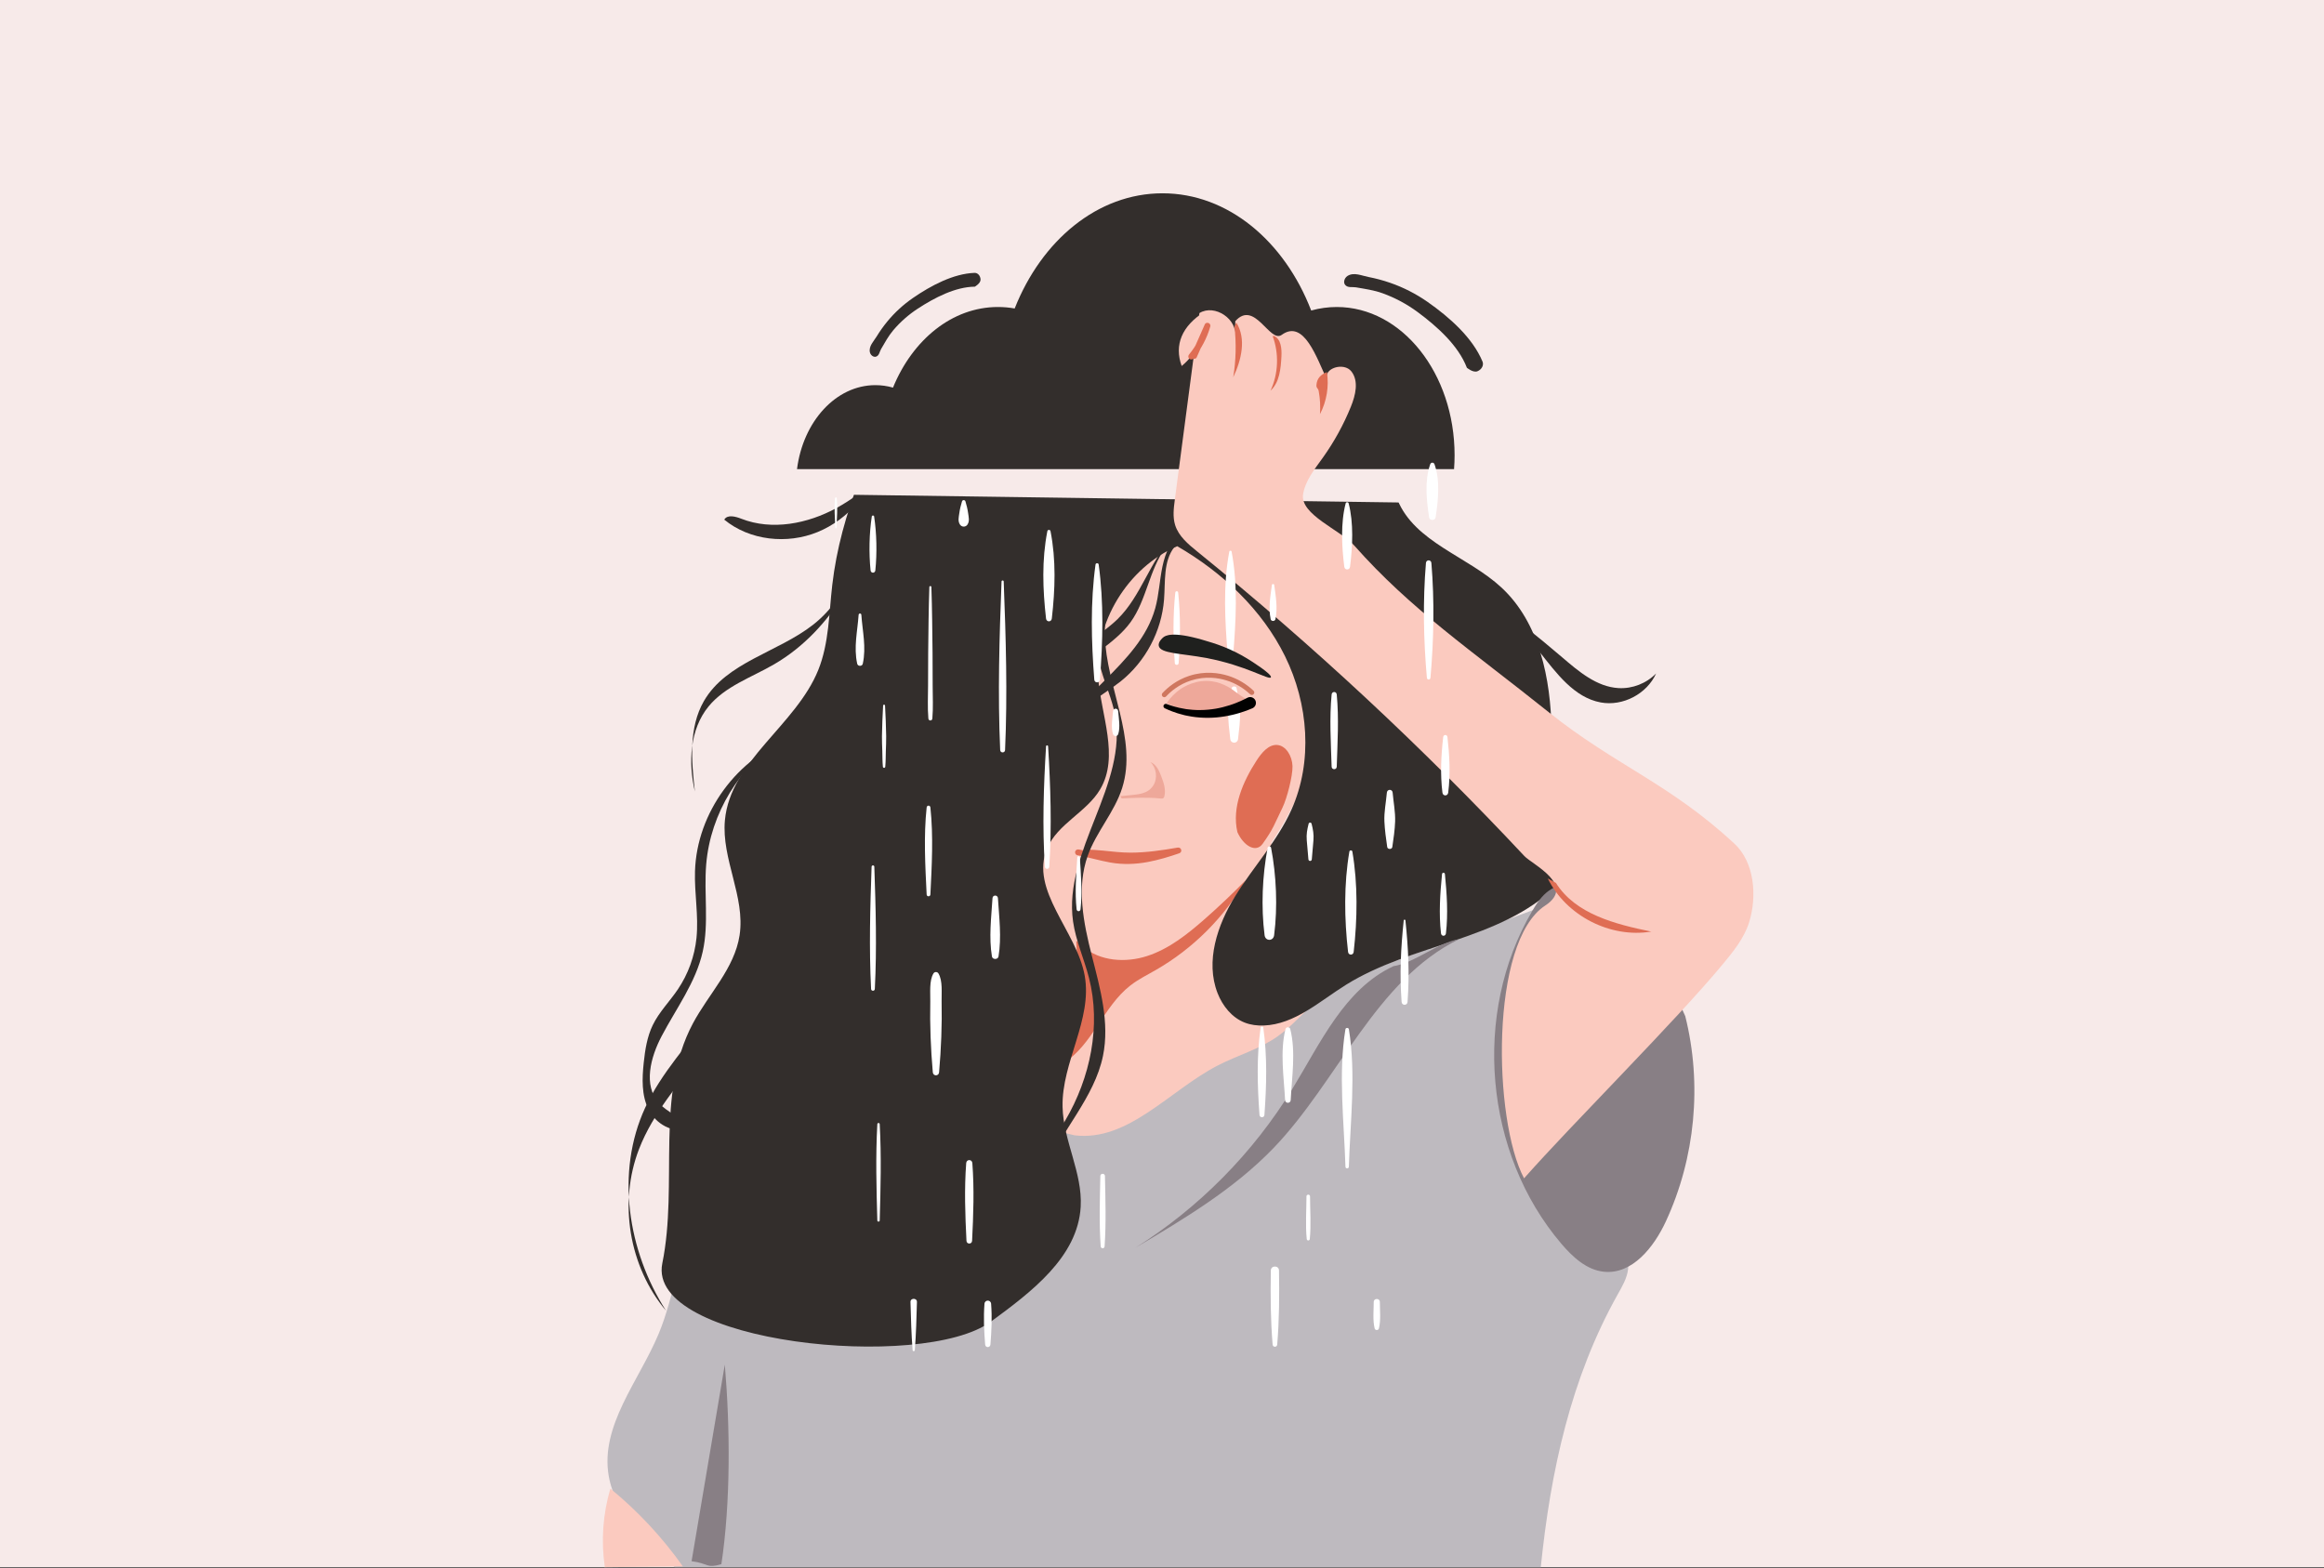 <?xml version="1.0" encoding="utf-8"?>
<!-- Generator: Adobe Illustrator 23.0.6, SVG Export Plug-In . SVG Version: 6.00 Build 0)  -->
<svg version="1.1" id="Layer_1" xmlns="http://www.w3.org/2000/svg" xmlns:xlink="http://www.w3.org/1999/xlink" x="0px" y="0px"
	 viewBox="0 0 1962 1323.88" enable-background="new 0 0 1962 1323.88" xml:space="preserve">
<rect x="0" y="0" width="1962" height="1323.88" fill="#333333" stroke="none"/>
<rect y="-0.55" fill="#F7EAE9" width="1962" height="1323.88"/>
<g>
	<path fill="#FBCABF" d="M930.57,1015.51c41.97-26.64,90.55-40.71,135.03-62.91s87.31-56.11,100.68-103.98
		c2.46-8.8,3.85-18.12,2.06-27.08c-2.37-11.81-9.97-21.8-17.35-31.32c-32.54-41.97-70.27-87.11-122.79-94.97
		c-37.09-5.55-74.57,9.29-105.71,30.19c-51.02,34.23-91.56,89.44-93.39,150.85s44.43,124.87,105.73,128.86"/>
</g>
<g>
	<path fill="#DF6D54" d="M914.18,799.2c14.5,12.55,36.2,13.94,54.43,7.98c18.23-5.96,33.67-18.2,48.08-30.85
		c12.05-10.58,23.7-21.61,34.91-33.08c-18,31.34-44.46,57.78-75.81,75.76c-7.31,4.19-14.92,7.96-21.57,13.14
		c-22.89,17.83-31.81,50.18-56.45,65.51c9.06-33.61,12.74-68.65,10.88-103.41"/>
</g>
<g>
	<path fill="#BEBABF" d="M569.64,1323.33h731.14c8.22-80.98,25.42-160.02,65-230.48c3.78-6.72,7.83-13.59,8.71-21.25
		c0.85-7.37-1.33-14.72-3.68-21.76c-15.82-47.4-40.38-91.45-57.24-138.49c-16.86-47.04-25.72-99.54-9.14-146.68
		c-40.34,14.89-80.68,29.78-121.02,44.67c-25.65,9.47-51.88,19.27-72.78,36.9c-10.98,9.26-20.27,20.53-32.01,28.82
		c-15.41,10.9-34.08,16.04-50.84,24.74c-40.61,21.06-75.2,64.31-120.62,58.82l0,0c-60.48-14.25-104.92-33.47-166.71-26.99
		c-61.8,6.49-124.59,37.85-152.08,93.57c-15.66,31.74-18.68,68.32-32.31,100.99c-16.64,39.91-49.57,77.58-42.13,120.18
		C519.5,1278.17,546.07,1301.07,569.64,1323.33z"/>
</g>
<g>
	<path fill="#FBCABF" d="M889.88,767.28c13.6,17.61,29.13,36.46,50.98,40.72c22.06,4.29,43.89-7.72,61.86-21.21
		c66.49-49.95,111.53-128.13,119.33-210.92c5.02-53.28-6.05-110-40.26-151.15c-34.22-41.16-94.23-62.64-143.95-42.85
		c-23.9,9.52-43.66,27.3-60.27,46.95c-40.7,48.14-65.34,110.46-64.57,173.49s27.9,126.07,75.76,167.1"/>
</g>
<g>
	<path fill="#332E2C" d="M836.42,1116.03c34.33-25.18,73.54-54.63,75.94-97.13c1.62-28.63-14.66-55.63-15.3-84.3
		c-0.85-37.74,25.36-73.6,18.69-110.75c-6.8-37.88-46.67-72.07-31.7-107.52c8.74-20.71,33.24-30.45,44.7-49.78
		c16.5-27.86,0.66-62.77-1.72-95.07c-3.37-45.73,24.79-92.06,66.83-110.28c38.09,22.04,71.57,53.43,91,92.88
		c19.76,40.13,23.71,89,5.34,129.78c-11.87,26.35-32.03,47.98-47.25,72.54c-15.23,24.57-25.54,55.29-15.02,82.21
		c4.22,10.8,12.11,20.64,22.92,24.84c5.08,1.98,10.61,2.65,16.06,2.45c26.21-0.95,47.26-20.58,69.52-34.44
		c55.72-34.69,130-37.24,177.03-83.01c-8.82-43.01-2.82-87.49-3.57-131.39c-0.75-43.9-10.09-91.05-42.26-120.93
		c-28.51-26.48-73.25-38.13-87.86-74.19c-11.57-28.54,1.03-60.74,0.01-91.53c-1.7-51.19-43.42-95.31-92.29-110.65
		c-48.87-15.34-102.67-6.06-149.83,13.92c-13.56,5.74-27.03,12.42-41.64,14.27c-16.04,2.03-32.38-1.94-48.42,0.12
		c-38.02,4.87-63.34,40.77-82.03,74.23c-29.89,53.52-55.86,110.61-62.93,171.5c-2.81,24.16-2.71,49.16-11.76,71.74
		c-18.8,46.92-74.27,76.75-78.89,127.09c-3,32.69,17.35,64.62,12.4,97.07c-4.26,27.98-26.12,49.5-39.43,74.47
		c-32.27,60.55-12.14,135.28-25.81,202.51C545.4,1134.35,778.98,1158.16,836.42,1116.03z"/>
</g>
<g>
	<path fill="#887F85" d="M1422.75,858c14.38,57.4,8.48,119.67-16.4,173.36c-10.09,21.76-28.35,44.86-52.21,42.45
		c-14.62-1.47-26.4-12.4-35.94-23.58c-65.09-76.33-75.46-194.54-24.65-281.03c3.8-6.47,8.05-12.92,14.19-17.23
		c11.03-7.75,26.39-6.97,38.56-1.16s21.72,15.88,30.38,26.21C1397.48,801.86,1409.44,828.46,1422.75,858"/>
</g>
<g>
	<path fill="#332E2C" d="M991.4,461.95c-9.42,12.09-7.49,29.08-8.68,44.36c-2.08,26.66-15.62,52.23-36.51,68.92
		c-7.73,6.18-16.36,11.16-24.05,17.39c-14.28,11.57-24.82,27-35.15,42.19c17.15-47.48,74.71-72.5,88.25-121.13
		c3.22-11.57,3.66-23.73,6.14-35.48c2.48-11.75,7.52-23.72,17.4-30.55"/>
</g>
<g>
	<path fill="#332E2C" d="M984.12,462.19c-13.97,18.75-15.99,44.32-29.72,63.24c-13.11,18.06-35.18,27.76-49.09,45.21
		c-7.43,9.33-12.3,20.6-20.48,29.28c4.55-11.91,11.37-22.79,18.16-33.58c5.3-8.43,10.65-16.93,17.67-23.99
		c7.09-7.14,15.7-12.61,22.89-19.65c19.96-19.53,27.23-49.12,46.52-69.3"/>
</g>
<g>
	<path fill="#332E2C" d="M755.39,358.04c-6.22,9.07-8.06,20.32-11.38,30.8c-8.41,26.53-28,49.83-53.75,60.39
		c-25.75,10.56-57.31,7.2-78.82-10.46c2.64-4.55,9.48-2.69,14.39-0.77c25.98,10.16,56.03,4.25,80.5-9.13s44.45-33.5,64.05-53.34"/>
</g>
<g>
	<path fill="#332E2C" d="M722.81,417.99c10.67,39.28-4.23,84.27-36.24,109.42c-29.88,23.47-73.29,31.63-92.3,64.53
		c-13.03,22.55-10.52,50.47-7.63,76.35c-5.69-24.44-4.37-52.31,11.51-71.75c14.03-17.17,36.39-24.55,55.54-35.72
		c49.38-28.79,77.84-83.93,92.1-139.28"/>
</g>
<g>
	<path fill="#F7EAE9" d="M715,417.7c155.19,2.19,310.39,4.37,465.58,6.56c4.48,0.06,9.17,0.08,13.13-2.01
		c8.2-4.32,9.68-15.23,10.16-24.48c2.36-45.59,2.88-96.59-28.1-130.12c-10.18-11.01-23.02-19.15-35.9-26.83
		c-37.51-22.37-76.65-41.99-117.01-58.66c-21.68-8.95-44.07-17.14-67.46-18.94c-26.55-2.05-53.11,4.25-78.22,13.13
		c-46.37,16.39-90.13,42.3-122.43,79.38c-32.3,37.08-52.35,85.99-49.52,135.08c0.49,8.53,1.66,17.05,4.03,25.27"/>
</g>
<path fill="#332E2C" d="M672.87,396.09h554.69c0.3-3.88,0.45-7.75,0.45-11.71c0-69.1-44.55-125.16-99.46-125.16
	c-7.4,0-14.65,1.03-21.6,2.96c-22.59-58.61-70.31-98.97-125.53-98.97c-54.67,0-101.97,39.6-124.8,97.26
	c-4.62-0.84-9.36-1.25-14.17-1.25c-38.6,0-72.04,27.67-88.56,68.07c-4.77-1.37-9.76-2.09-14.86-2.09
	C705.67,325.21,677.97,355.92,672.87,396.09z"/>
<g>
	<path fill="#FBCABF" d="M1286.66,994.93c41.49-46.91,127.91-132.65,167.85-180.88c8.91-10.76,17.98-21.92,22.14-35.26
		c6.9-22.16,4.56-50.75-12.47-66.52c-55.02-50.95-100.71-66.13-156.67-110.9c-65.16-52.13-116.76-87.02-164.2-140.74
		c-11.63-13.17-46.18-26.19-43.18-43.5c2.03-11.68,9.97-21.29,16.85-30.95c9.46-13.29,17.36-27.68,23.49-42.8
		c3.9-9.63,6.81-21.48,0.47-29.71s-24.09-2.78-20.58,6.99c-8.6-17.82-19.4-51.6-38.3-37.91c-10.09,7.3-22.81-29.97-39.17-11.57
		c-0.1,4.5-0.19,8.99-0.29,13.49c2.62-14.98-17.07-28.31-30.01-20.31c-6.93,52.56-13.85,105.12-20.78,157.68
		c-0.93,7.09-1.85,14.44,0.27,21.27c2.92,9.42,11.01,16.15,18.67,22.36c97.82,79.25,190.18,165.24,276.2,257.17
		c6.64,7.1,44.01,24.5,17.47,41.84C1257.72,795.2,1260.53,945.63,1286.66,994.93"/>
</g>
<g>
	<path fill="#DF6D54" d="M1120.24,314.18c1.87,12.06-0.22,24.7-5.88,35.51c0.47-6.47,0.11-13-1.05-19.38
		c-0.52-2.86-2.11-2.3-1.92-5.21C1111.73,319.57,1115.05,316.17,1120.24,314.18"/>
</g>
<g>
	<path fill="#332E2C" d="M737.16,300.94c0.77,0.35,1.62,0.45,2.45,0.18c2.71-0.88,2.95-4.22,4.19-6.35
		c3.21-5.48,6.23-11.11,10.36-15.97c5.97-7.02,12.91-13.14,20.63-18.18c14.38-9.39,31.86-18.42,48.21-18.57c0,0,4.92-2.79,4.82-6.01
		c-0.1-3.22-2.36-5.74-5.05-5.65c-17.87,0.66-36.72,10.64-52.17,21.3c-8.01,5.53-15.21,12.13-21.41,19.64
		c-3.34,4.05-6.39,8.34-9.12,12.82c-2.42,3.98-6.79,8.13-5.68,13.29C734.72,298.95,735.82,300.32,737.16,300.94z"/>
</g>
<g>
	<path fill="#332E2C" d="M1134.78,237.65c-0.07,1.03,0.17,2.04,0.83,2.87c2.16,2.72,6.06,1.57,9.02,2.08
		c7.61,1.33,15.31,2.38,22.62,5.03c10.54,3.82,20.47,9.14,29.49,15.8c16.82,12.41,34.54,28.5,41.66,47.09c0,0,5.27,4.43,8.9,2.95
		c3.63-1.48,5.55-5.13,4.29-8.16c-8.34-20.09-27.73-37.35-46.46-50.44c-9.71-6.78-20.3-12.19-31.49-16.07
		c-6.04-2.09-12.22-3.75-18.5-4.95c-5.56-1.07-12.16-4.29-17.57-0.83C1136.01,234.02,1134.91,235.85,1134.78,237.65z"/>
</g>
<g>
	<path fill="#FBCABF" d="M510.6,1323.07c-3.24-22.04-1.62-44.79,4.7-66.15c23.24,19.02,43.89,41.19,61.22,65.71
		c-22.18,0.23-44.36,0.47-66.54,0.7"/>
</g>
<g>
	<path fill="#887F85" d="M583.85,1318.24c9.35-55.35,18.71-110.7,28.06-166.06c4.5,52.98,5.03,115.97-2.9,168.54
		C595.95,1324.55,598.59,1320.07,583.85,1318.24"/>
</g>
<g>
	<path fill="#887F85" d="M1176.43,815.79c-41.32,19.19-61.67,64.9-85.46,103.75c-33.11,54.06-78.85,100.34-132.52,134.08
		c41.34-24.56,83.23-49.53,116.6-84.16c54.25-56.28,86.56-142.37,156.88-176.51C1213.78,795.82,1194.57,812.91,1176.43,815.79"/>
</g>
<g>
	<path fill="#DF6D54" d="M1313.58,745.51c16.43,26.3,50.09,34.87,80.47,41.09c-34.61,5.76-71.9-13.4-87.38-44.89"/>
</g>
<g>
	<path fill="#DF6D54" d="M1044.64,702.59c-4.84-20.99,4.78-42.7,16.04-60.17c4.39-6.81,10.32-14.03,17.7-13.39
		c7.34,0.64,12.52,9.41,12.79,17.82c0.27,8.41-4.8,27.59-8.38,34.93c-7.05,14.44-7.69,17.93-16.85,30.72
		C1060.3,720.37,1049.89,714.34,1044.64,702.59"/>
</g>
<g>
	<path fill="#DF6D54" d="M916.56,719.84c26.12,0.37,29.97,6.64,78.3-1.76c-47.03,16.22-56.76,6.6-84.75,1.59"/>
	<g>
		<path fill="#DF6D54" d="M916.56,722.34c8.2,0.12,16.29,1.12,24.44,1.91c9.34,0.91,18.66,0.8,28-0.07
			c8.89-0.83,17.73-2.17,26.52-3.69c-0.44-1.61-0.89-3.21-1.33-4.82c-13.16,4.53-26.86,8.56-40.74,8.9c-2.43,0.06-4.86,0-7.28-0.17
			c-1.14-0.08-2.27-0.19-3.4-0.33c-0.27-0.03-0.54-0.07-0.8-0.1c-0.49-0.06,0.24,0.04-0.25-0.03c-0.6-0.09-1.21-0.18-1.81-0.28
			c-4.31-0.7-8.55-1.73-12.79-2.77c-5.42-1.33-10.85-2.64-16.35-3.63c-1.33-0.24-2.69,0.36-3.08,1.75
			c-0.33,1.21,0.41,2.84,1.75,3.08c9.39,1.69,18.52,4.53,27.91,6.19c10.66,1.88,21.26,1.52,31.88-0.49
			c8.94-1.69,17.69-4.33,26.29-7.29c3.08-1.06,1.82-5.37-1.33-4.82c-13.08,2.27-26.35,4.23-39.65,4.26
			c-7.84,0.02-15.56-0.94-23.34-1.72c-4.87-0.49-9.74-0.8-14.64-0.88C913.35,717.29,913.34,722.29,916.56,722.34L916.56,722.34z"/>
	</g>
</g>
<g>
	<g>
		<path fill="#FBCABF" d="M960.87,674.25c3.22,0,3.22-5,0-5C957.65,669.25,957.64,674.25,960.87,674.25L960.87,674.25z"/>
	</g>
</g>
<g>
	<path fill="#332E2C" d="M939.72,485.38c-3.65,16.85-7.32,33.89-6.93,51.12c0.99,43.68,27.77,87.15,14.59,128.81
		c-6.46,20.42-21.84,36.99-29.05,57.16c-9.64,26.95-3.64,56.74,3.43,84.47c7.07,27.73,15.17,56.5,9.43,84.54
		c-7.27,35.49-35.25,62.95-49.01,96.47c-0.24-15.3,9.41-28.69,17.16-41.89c21.17-36.01,30.36-80.03,19.99-120.49
		c-4.09-15.96-11.1-31.21-13.42-47.52c-8.47-59.68,46.81-115.71,35.35-174.89c-2.44-12.62-7.85-24.45-11.42-36.79
		c-8.54-29.48-6.22-61.98,6.43-89.95"/>
</g>
<path fill="#FFFFFF" d="M787.39,579.34c-0.01-9.38,0.01-18.76-0.1-28.14c-0.21-18.51-0.35-37.01-0.98-55.52
	c-0.04-1.11-1.69-1.11-1.72,0c-0.63,18.5-0.77,37-0.98,55.52c-0.1,9.13-0.09,18.25-0.1,27.38c-0.01,9.33-0.54,18.84,0.26,28.14
	c0.19,2.15,3.16,2.16,3.35,0C787.91,597.67,787.4,588.42,787.39,579.34z"/>
<path fill="#FFFFFF" d="M747.18,595.77c-0.06-1.05-1.57-1.05-1.63,0c-0.5,8.59-0.81,17.19-0.97,25.8
	c-0.08,4.14,0.18,8.24,0.29,12.39c0.12,4.47,0.08,8.97,0.49,13.42c0.12,1.29,1.89,1.29,2.01,0c0.4-4.28,0.36-8.61,0.47-12.9
	c0.11-4.31,0.38-8.59,0.3-12.9C747.98,612.96,747.67,604.36,747.18,595.77z"/>
<path fill="#FFFFFF" d="M847.36,490.99c-0.05-1.17-1.77-1.17-1.82,0c-1.84,47.36-3.27,94.94-1.15,142.31c0.12,2.65,4,2.65,4.12,0
	C850.63,585.93,849.19,538.35,847.36,490.99z"/>
<path fill="#FFFFFF" d="M737.95,435.99c-0.15-0.96-1.79-0.96-1.94,0c-2.2,14.42-2.53,31.13-1.04,45.62c0.27,2.58,3.75,2.59,4.02,0
	C740.48,467.12,740.15,450.39,737.95,435.99z"/>
<path fill="#FFFFFF" d="M706.42,420.62c-0.1-0.92-1.34-0.92-1.44,0c-0.86,8.27-0.09,16.73,0.22,25.02c0.02,0.65,0.98,0.65,1,0
	C706.51,437.35,707.28,428.9,706.42,420.62z"/>
<path fill="#FFFFFF" d="M927.52,476.56c-0.18-1.3-2.45-1.3-2.63,0c-4.43,32.01-3.57,65.17-1.05,97.32c0.24,3.04,4.5,3.05,4.74,0
	C931.08,541.72,931.95,508.57,927.52,476.56z"/>
<path fill="#FFFFFF" d="M884.84,630.17c-0.07-1.11-1.65-1.11-1.72,0c-2.07,33.69-3.2,67.93-1.01,101.65c0.16,2.4,3.58,2.4,3.73,0
	C888.03,698.1,886.91,663.87,884.84,630.17z"/>
<path fill="#FFFFFF" d="M842.49,758.4c-0.18-2.95-4.41-2.96-4.59,0c-1.01,16.19-3.18,33.13-0.47,49.24c0.46,2.74,5.08,2.74,5.54,0
	C845.67,791.52,843.5,774.6,842.49,758.4z"/>
<path fill="#FFFFFF" d="M785.47,681.78c-0.22-2.03-2.94-2.03-3.16,0c-2.59,24.28-1.19,49.15,0,73.5c0.1,2.03,3.06,2.03,3.16,0
	C786.66,730.94,788.06,706.06,785.47,681.78z"/>
<path fill="#FFFFFF" d="M1039.76,465.7c-0.18-0.96-1.76-0.96-1.94,0c-5.46,28.88-3.63,58.68-1.33,87.84c0.23,2.95,4.36,2.96,4.59,0
	C1043.39,524.38,1045.22,494.58,1039.76,465.7z"/>
<path fill="#FFFFFF" d="M1075.73,493.85c-0.13-0.96-1.81-0.96-1.94,0c-1.29,9.51-3.06,19.39-1.04,28.97c0.42,1.98,3.6,1.99,4.01,0
	C1078.79,513.24,1077.02,503.36,1075.73,493.85z"/>
<path fill="#FFFFFF" d="M1138.56,424.97c-0.32-1.23-2.17-1.23-2.49,0c-4.35,16.51-3.31,36.73-1.19,53.51c0.4,3.13,4.48,3.14,4.88,0
	C1141.87,461.7,1142.9,441.45,1138.56,424.97z"/>
<path fill="#FFFFFF" d="M1128.52,586.39c-0.27-2.77-4.04-2.77-4.31,0c-1.94,20.08-0.63,40.84,0,60.99c0.09,2.77,4.22,2.77,4.31,0
	C1129.15,627.24,1130.46,606.47,1128.52,586.39z"/>
<path fill="#FFFFFF" d="M1208.42,475.35c-0.25-2.95-4.34-2.96-4.59,0c-2.68,31.79-2.06,65.21,0.79,96.96c0.17,1.94,2.84,1.94,3.01,0
	C1210.48,540.56,1211.1,507.14,1208.42,475.35z"/>
<path fill="#FFFFFF" d="M1211.05,391.98c-0.63-1.77-2.97-1.77-3.6,0c-4.92,13.9-3.14,30.77-0.9,45.03c0.42,2.67,4.98,2.67,5.4,0
	C1214.19,422.74,1215.97,405.88,1211.05,391.98z"/>
<path fill="#FFFFFF" d="M886.86,448.41c-0.26-1.3-2.37-1.3-2.63,0c-4.81,24.42-3.92,49.34-1.13,73.86c0.36,3.13,4.52,3.14,4.88,0
	C890.78,497.74,891.67,472.83,886.86,448.41z"/>
<path fill="#FFFFFF" d="M817.33,433.31c-0.47-3.45-1.28-6.63-2.27-9.96c-0.43-1.43-2.48-1.43-2.91,0c-1,3.33-1.8,6.51-2.27,9.96
	c-0.45,3.29-1.36,6.57,0.5,9.53c1.52,2.41,4.93,2.41,6.45,0C818.69,439.88,817.78,436.6,817.33,433.31z"/>
<path fill="#FFFFFF" d="M727.18,519.14c-0.1-1.48-2.2-1.48-2.3,0c-0.96,13.93-4.28,27.28-1.2,41.31c0.51,2.33,4.2,2.33,4.71,0
	C731.45,546.46,728.14,533.05,727.18,519.14z"/>
<path fill="#FFFFFF" d="M1141.69,718.96c-0.21-1.23-2.28-1.23-2.49,0c-4.73,27.48-4.29,57.17-1.12,84.79c0.35,3.04,4.39,3.05,4.74,0
	C1145.97,776.13,1146.42,746.44,1141.69,718.96z"/>
<path fill="#FFFFFF" d="M1175.72,669.27c-0.27-3.14-4.61-3.14-4.88,0c-0.68,8-2.45,16.35-2.08,24.42
	c0.33,7.14,1.35,14.46,2.38,21.52c0.31,2.12,3.98,2.13,4.29,0c1.02-7.02,2.15-14.44,2.38-21.52
	C1178.07,685.56,1176.41,677.33,1175.72,669.27z"/>
<path fill="#FFFFFF" d="M1073.09,715.78c-0.27-1.44-2.63-1.44-2.91,0c-4.48,23.59-5.64,50.07-2.57,73.9c0.66,5.16,7.37,5.17,8.04,0
	C1078.72,765.86,1077.57,739.34,1073.09,715.78z"/>
<path fill="#FFFFFF" d="M1046.82,601.18c-0.38-6.89-1.66-13.27-2.82-20.06c-0.35-2.06-3.8-2.06-4.15,0
	c-1.17,6.83-2.44,13.12-2.82,20.06c-0.43,7.7,0.84,15.06,1.59,22.74c0.42,4.24,6.18,4.25,6.6,0
	C1045.98,616.21,1047.25,608.91,1046.82,601.18z"/>
<path fill="#FFFFFF" d="M994.66,500.38c-0.16-1.57-2.28-1.57-2.44,0c-2.08,19.96-1.8,39.44-0.43,59.42c0.15,2.12,3.16,2.13,3.3,0
	C996.47,539.81,996.75,520.33,994.66,500.38z"/>
<path fill="#FFFFFF" d="M943.99,600.46c-0.23-2.77-4.08-2.77-4.31,0c-0.5,6.06-1.92,13.47-0.06,19.38c0.69,2.18,3.74,2.18,4.43,0
	C945.91,613.93,944.49,606.51,943.99,600.46z"/>
<path fill="#FFFFFF" d="M794.94,845.43c-0.15-6.99,1.06-17.3-2.68-23.49c-0.95-1.58-3.26-1.58-4.21,0
	c-3.74,6.2-2.53,16.51-2.68,23.49c-0.42,19.73,0.39,40.29,2.13,59.97c0.3,3.41,5.01,3.42,5.31,0
	C794.55,885.7,795.36,865.19,794.94,845.43z"/>
<path fill="#FFFFFF" d="M738.13,731.82c-0.05-1.48-2.25-1.48-2.3,0c-1.2,34.55-2.18,68.61-0.43,103.21c0.1,2.03,3.06,2.03,3.16,0
	C740.31,800.43,739.33,766.36,738.13,731.82z"/>
<path fill="#FFFFFF" d="M742.68,949.19c-0.07-1.29-1.94-1.29-2.01,0c-1.5,27.21-0.76,54.09,0,81.32c0.04,1.29,1.97,1.3,2.01,0
	C743.44,1003.28,744.18,976.4,742.68,949.19z"/>
<path fill="#FFFFFF" d="M820.88,982.03c-0.25-3.32-4.91-3.33-5.17,0c-1.67,21.81-0.89,43.83,0.22,65.68c0.15,3.05,4.58,3.05,4.74,0
	C821.77,1025.85,822.55,1003.85,820.88,982.03z"/>
<path fill="#FFFFFF" d="M836.73,1100.88c-0.28-3.6-5.32-3.6-5.6,0c-0.88,11.42-0.36,23,0.57,34.4c0.23,2.86,4.22,2.86,4.45,0
	C837.09,1123.88,837.61,1112.29,836.73,1100.88z"/>
<path fill="#FFFFFF" d="M768.66,1099.31c0.38,13.58,0.71,27.11,1.79,40.66c0.1,1.2,1.77,1.2,1.87,0
	c1.08-13.55,1.41-27.08,1.79-40.66C774.21,1095.8,768.56,1095.8,768.66,1099.31z"/>
<path fill="#FFFFFF" d="M1089.28,868.88c-0.5-1.98-3.51-1.98-4.01,0c-4.82,19.07-1.35,40.6-0.36,59.98c0.15,3.05,4.58,3.05,4.74,0
	C1090.63,909.48,1094.1,887.92,1089.28,868.88z"/>
<path fill="#FFFFFF" d="M1186.51,777.17c-0.1-0.92-1.34-0.92-1.44,0c-2.45,23.5-3.52,45.11-1.79,68.81c0.24,3.23,4.79,3.23,5.02,0
	C1190.04,822.27,1188.96,800.66,1186.51,777.17z"/>
<path fill="#FFFFFF" d="M1107.28,695.51c-0.31-1.23-2.18-1.23-2.49,0c-1.27,5.1-1.99,8.8-1.57,14.06c0.42,5.34,0.92,10.67,1.38,16
	c0.16,1.84,2.71,1.85,2.87,0c0.46-5.33,0.96-10.66,1.38-16C1109.26,704.43,1108.53,700.5,1107.28,695.51z"/>
<path fill="#FFFFFF" d="M1221.99,622.35c-0.26-2.3-3.32-2.31-3.59,0c-1.77,15.45-2.6,31.43-0.65,46.91c0.39,3.13,4.48,3.14,4.88,0
	C1224.59,653.77,1223.76,637.81,1221.99,622.35z"/>
<path fill="#FFFFFF" d="M1219.85,738.07c-0.15-1.57-2.29-1.57-2.44,0c-1.62,16.52-2.78,33.48-0.86,50.04c0.31,2.67,3.85,2.68,4.16,0
	C1222.64,771.54,1221.47,754.6,1219.85,738.07z"/>
<path fill="#FFFFFF" d="M1138.77,869.03c-0.24-1.44-2.67-1.44-2.91,0c-6.15,37.48-1.15,78.31,0.02,116.12
	c0.06,1.85,2.81,1.85,2.87,0C1139.92,947.34,1144.92,906.51,1138.77,869.03z"/>
<path fill="#FFFFFF" d="M1066.49,867.56c-0.16-1.1-2.06-1.1-2.21,0c-3.48,24.26-2.78,49.4-0.97,73.8c0.2,2.68,3.96,2.68,4.16,0
	C1069.27,916.97,1069.97,891.81,1066.49,867.56z"/>
<path fill="#FFFFFF" d="M911.64,724c-0.09-1.38-2.07-1.39-2.15,0c-0.91,14.43-2.16,29.38-0.57,43.79c0.23,2.12,3.07,2.12,3.3,0
	C913.8,753.38,912.55,738.43,911.64,724z"/>
<path fill="#FFFFFF" d="M932.83,992.97c-0.05-2.49-3.82-2.5-3.88,0c-0.41,19.78-1.09,39.67,0.29,59.42c0.15,2.12,3.15,2.13,3.3,0
	C933.92,1032.64,933.24,1012.75,932.83,992.97z"/>
<path fill="#FFFFFF" d="M1105.98,1010.18c0-1.94-3.01-1.94-3.01,0c-0.03,11.86-0.96,24.16,0.22,35.97c0.17,1.66,2.42,1.66,2.58,0
	C1106.94,1034.34,1106.01,1022.04,1105.98,1010.18z"/>
<path fill="#FFFFFF" d="M1079.77,1072.73c-0.08-4.43-6.81-4.44-6.89,0c-0.36,21.01-0.24,41.6,1.51,62.55c0.21,2.49,3.67,2.49,3.88,0
	C1080.01,1114.33,1080.13,1093.73,1079.77,1072.73z"/>
<path fill="#FFFFFF" d="M1164.92,1099.31c0-3.33-5.17-3.33-5.17,0c0,7.24-0.95,15.32,0.78,22.39c0.44,1.78,3.16,1.78,3.6,0
	C1165.87,1114.63,1164.92,1106.55,1164.92,1099.31z"/>
<g>
	<path fill="#1F201E" d="M981.87,538.32c1.71-1.5,7.35-5.6,33.38,1.93c10.5,3.04,23.45,6.89,39.01,16.62
		c1.46,0.91,19.97,12.48,18.67,15.05c-1.35,2.67-20.95-9.99-54.28-16.29c-21.47-4.06-39.03-3.67-40.38-10.29
		C977.6,542.06,981.26,538.85,981.87,538.32z"/>
	<g>
		<g>
			<g>
				<path fill="#CF775F" d="M1057.01,586.8c-0.57,0.05-1.16-0.14-1.6-0.57c-5.66-5.36-12.52-9.4-19.87-11.68
					c-6.99-2.18-17.9-3.93-30.17,0.06c-9.99,3.26-16.87,9.09-20.89,13.42c-0.78,0.85-2.1,0.9-2.96,0.11
					c-0.84-0.78-0.89-2.11-0.11-2.96c4.35-4.68,11.82-11.01,22.65-14.54c13.3-4.32,25.12-2.43,32.71-0.08
					c7.96,2.48,15.39,6.85,21.5,12.64c0.84,0.79,0.87,2.12,0.08,2.95C1057.99,586.55,1057.51,586.77,1057.01,586.8z"/>
			</g>
			<path fill="#EEA89A" d="M1052.08,590.3c-3.97-2.35-6.55-4.28-8.82-5.99c-1.97-1.48-3.76-2.83-6.26-4.24
				c-4.46-2.49-9.02-4.1-13.57-4.76c-13.37-2-24.18,4.68-27.18,6.76c-4.2,2.94-7.94,6.72-11.09,11.25c-0.07,0.1-0.16,0.18-0.23,0.27
				c7.14,3.56,15.06,5.96,23.12,6.97c0.07,0.01,0.12,0.02,0.18,0.02c3.82,0.47,15.43,1.91,28.25-2.2
				C1042.31,596.51,1047.55,593.79,1052.08,590.3z"/>
			<path fill="#010101" d="M984.91,594.42c0,0,0.27,0.1,0.77,0.29c0.49,0.17,1.22,0.43,2.13,0.75c1.85,0.62,4.52,1.45,7.78,2.19
				c1.63,0.37,3.4,0.72,5.28,1.01l0.71,0.11l0.36,0.05l0.02,0c0.07,0.01-0.08-0.01-0.05-0.01l0.05,0.01l0.09,0.01l0.19,0.02
				c0.5,0.06,1.01,0.11,1.52,0.17c1.02,0.1,2.1,0.27,3.12,0.32c1.01,0.05,2.04,0.11,3.09,0.17c1.04,0.06,2.14,0.02,3.22,0.03
				c1.08,0.02,2.18-0.03,3.27-0.09c1.1-0.06,2.19-0.09,3.29-0.22c2.19-0.18,4.37-0.5,6.5-0.83c1.06-0.2,2.11-0.4,3.15-0.6
				c1.03-0.24,2.05-0.47,3.05-0.71c1.99-0.51,3.9-1.04,5.69-1.63c0.9-0.27,1.76-0.59,2.6-0.88c0.84-0.28,1.64-0.58,2.4-0.89
				c1.54-0.58,2.91-1.18,4.14-1.71c1.21-0.55,2.27-1.03,3.12-1.46c0.86-0.41,1.53-0.76,1.98-0.99c0.46-0.23,0.7-0.36,0.7-0.36
				l0.07-0.04c2.42-1.24,5.38-0.29,6.62,2.13c1.24,2.42,0.29,5.38-2.13,6.62c-0.11,0.06-0.24,0.12-0.36,0.17c0,0-0.28,0.12-0.8,0.33
				c-0.52,0.22-1.28,0.54-2.26,0.91c-0.97,0.39-2.18,0.83-3.55,1.32c-1.39,0.47-2.95,1.01-4.67,1.51c-0.86,0.27-1.76,0.52-2.7,0.76
				c-0.94,0.25-1.9,0.51-2.91,0.73c-2,0.48-4.13,0.89-6.34,1.27c-1.11,0.16-2.24,0.33-3.38,0.5c-1.15,0.12-2.31,0.25-3.48,0.38
				c-2.35,0.18-4.73,0.33-7.12,0.33c-1.19,0.04-2.39-0.01-3.57-0.05c-1.19-0.03-2.37-0.07-3.54-0.19c-1.17-0.11-2.32-0.16-3.48-0.32
				c-1.16-0.16-2.3-0.31-3.42-0.47c-1.12-0.16-2.11-0.39-3.14-0.58c-0.51-0.1-1.01-0.2-1.51-0.29l-0.45-0.09l-0.38-0.09
				c-0.25-0.06-0.5-0.12-0.75-0.17c-1.98-0.47-3.83-0.99-5.52-1.52c-3.38-1.06-6.12-2.15-8.01-2.96c-0.94-0.41-1.69-0.75-2.19-0.98
				c-0.49-0.23-0.75-0.35-0.75-0.35c-0.98-0.46-1.41-1.63-0.95-2.61C982.88,594.5,983.96,594.07,984.91,594.42z"/>
		</g>
	</g>
</g>
<g>
	<path fill="#EEA89A" d="M946.98,674.17c10.94-0.55,21.94-1.09,32.83,0.05c0.84,0.09,1.78,0.15,2.42-0.39
		c0.44-0.37,0.64-0.96,0.78-1.52c1.42-5.61-0.58-11.46-2.65-16.87c-1.85-4.84-4.27-10.17-9.14-11.97c5.21,5,6.26,13.77,2.36,19.86
		c-0.81,1.26-1.8,2.41-2.96,3.37c-4.09,3.38-9.72,4.04-15.01,4.57c-3.31,0.33-6.61,0.65-9.92,0.98"/>
</g>
<g>
	<path fill="#332E2C" d="M668.99,623.08c-46.58,16.43-80.75,63.2-82.25,112.56c-0.57,18.76,3.14,37.57,1.27,56.25
		c-1.56,15.51-7.03,30.62-15.77,43.53c-6.89,10.18-15.79,19.07-21.16,30.13c-4.77,9.84-6.47,20.87-7.62,31.74
		c-1.41,13.37-1.93,27.54,4.09,39.56c6.02,12.02,20.67,20.71,33.17,15.75c-5.31-9.46-17.13-13.13-24.4-21.19
		c-13.45-14.94-7.13-38.67,2.22-56.47c12.36-23.53,28.93-45.49,34.72-71.43c5.37-24.07,0.89-49.21,2.95-73.79
		c3.59-42.87,28.38-83.45,64.88-106.21"/>
</g>
<g>
	<path fill="#332E2C" d="M633.41,764.31c3.03,32.66-13.33,64-32.66,90.5c-19.33,26.49-42.35,50.79-56.1,80.57
		c-25.1,54.36-14.72,120.86,17.58,171.27c-31.17-37.05-40.21-91.42-22.69-136.55c11.78-30.36,33.91-55.29,53.32-81.44
		c30.84-41.54,55.59-87.58,73.24-136.21"/>
</g>
<g>
	<path fill="#332E2C" d="M1185.54,441.19c9.01,3.73,16.39,10.43,23.59,17.01c31.82,29.11,63.8,58.38,90.58,92.18
		c14.23,17.95,29.19,38.6,51.72,42.74c18.64,3.43,38.94-7.21,46.72-24.49c-8.16,8.41-20.06,13.05-31.76,12.37
		c-18.45-1.06-33.67-14.1-47.7-26.12c-42.71-36.6-88.31-69.83-136.23-99.27"/>
</g>
<g>
	<path fill="#FBCABF" d="M1016.9,263.21c-19.18,12.03-25.77,28.14-19.27,45.81c12.3-10.09,18.32-23.97,16.17-37.28"/>
</g>
<g>
	<path fill="#DF6D54" d="M1005.68,301.01c6.31-7.57,11-16.49,13.67-25.98c-3.75,8.49-7.5,16.98-11.25,25.47"/>
	<g>
		<path fill="#DF6D54" d="M1007.45,302.77c6.59-7.96,11.48-17.14,14.31-27.08c0.34-1.19-0.31-2.49-1.45-2.95
			c-1.05-0.42-2.61-0.13-3.12,1.02c-3.75,8.49-7.5,16.98-11.25,25.47c-0.54,1.23-0.36,2.69,0.9,3.42c1.06,0.62,2.87,0.34,3.42-0.9
			c3.75-8.49,7.5-16.98,11.25-25.47c-1.52-0.64-3.05-1.28-4.57-1.93c-2.58,9.08-7,17.6-13.03,24.88c-0.86,1.04-1.02,2.52,0,3.54
			C1004.8,303.66,1006.58,303.82,1007.45,302.77L1007.45,302.77z"/>
	</g>
</g>
<g>
	<path fill="#DF6D54" d="M1042.16,275.55c1.66,14.29,1.31,28.82-1.04,43.01c6.92-14.54,11.22-32.52,2.66-46.16"/>
</g>
<g>
	<path fill="#DF6D54" d="M1074.43,283.83c5.49,14.78,4.82,31.74-1.82,46.04c7.64-7.02,8.68-18.5,9.22-28.86
		c0.34-6.58-0.29-14.81-6.37-17.35"/>
</g>
</svg>
